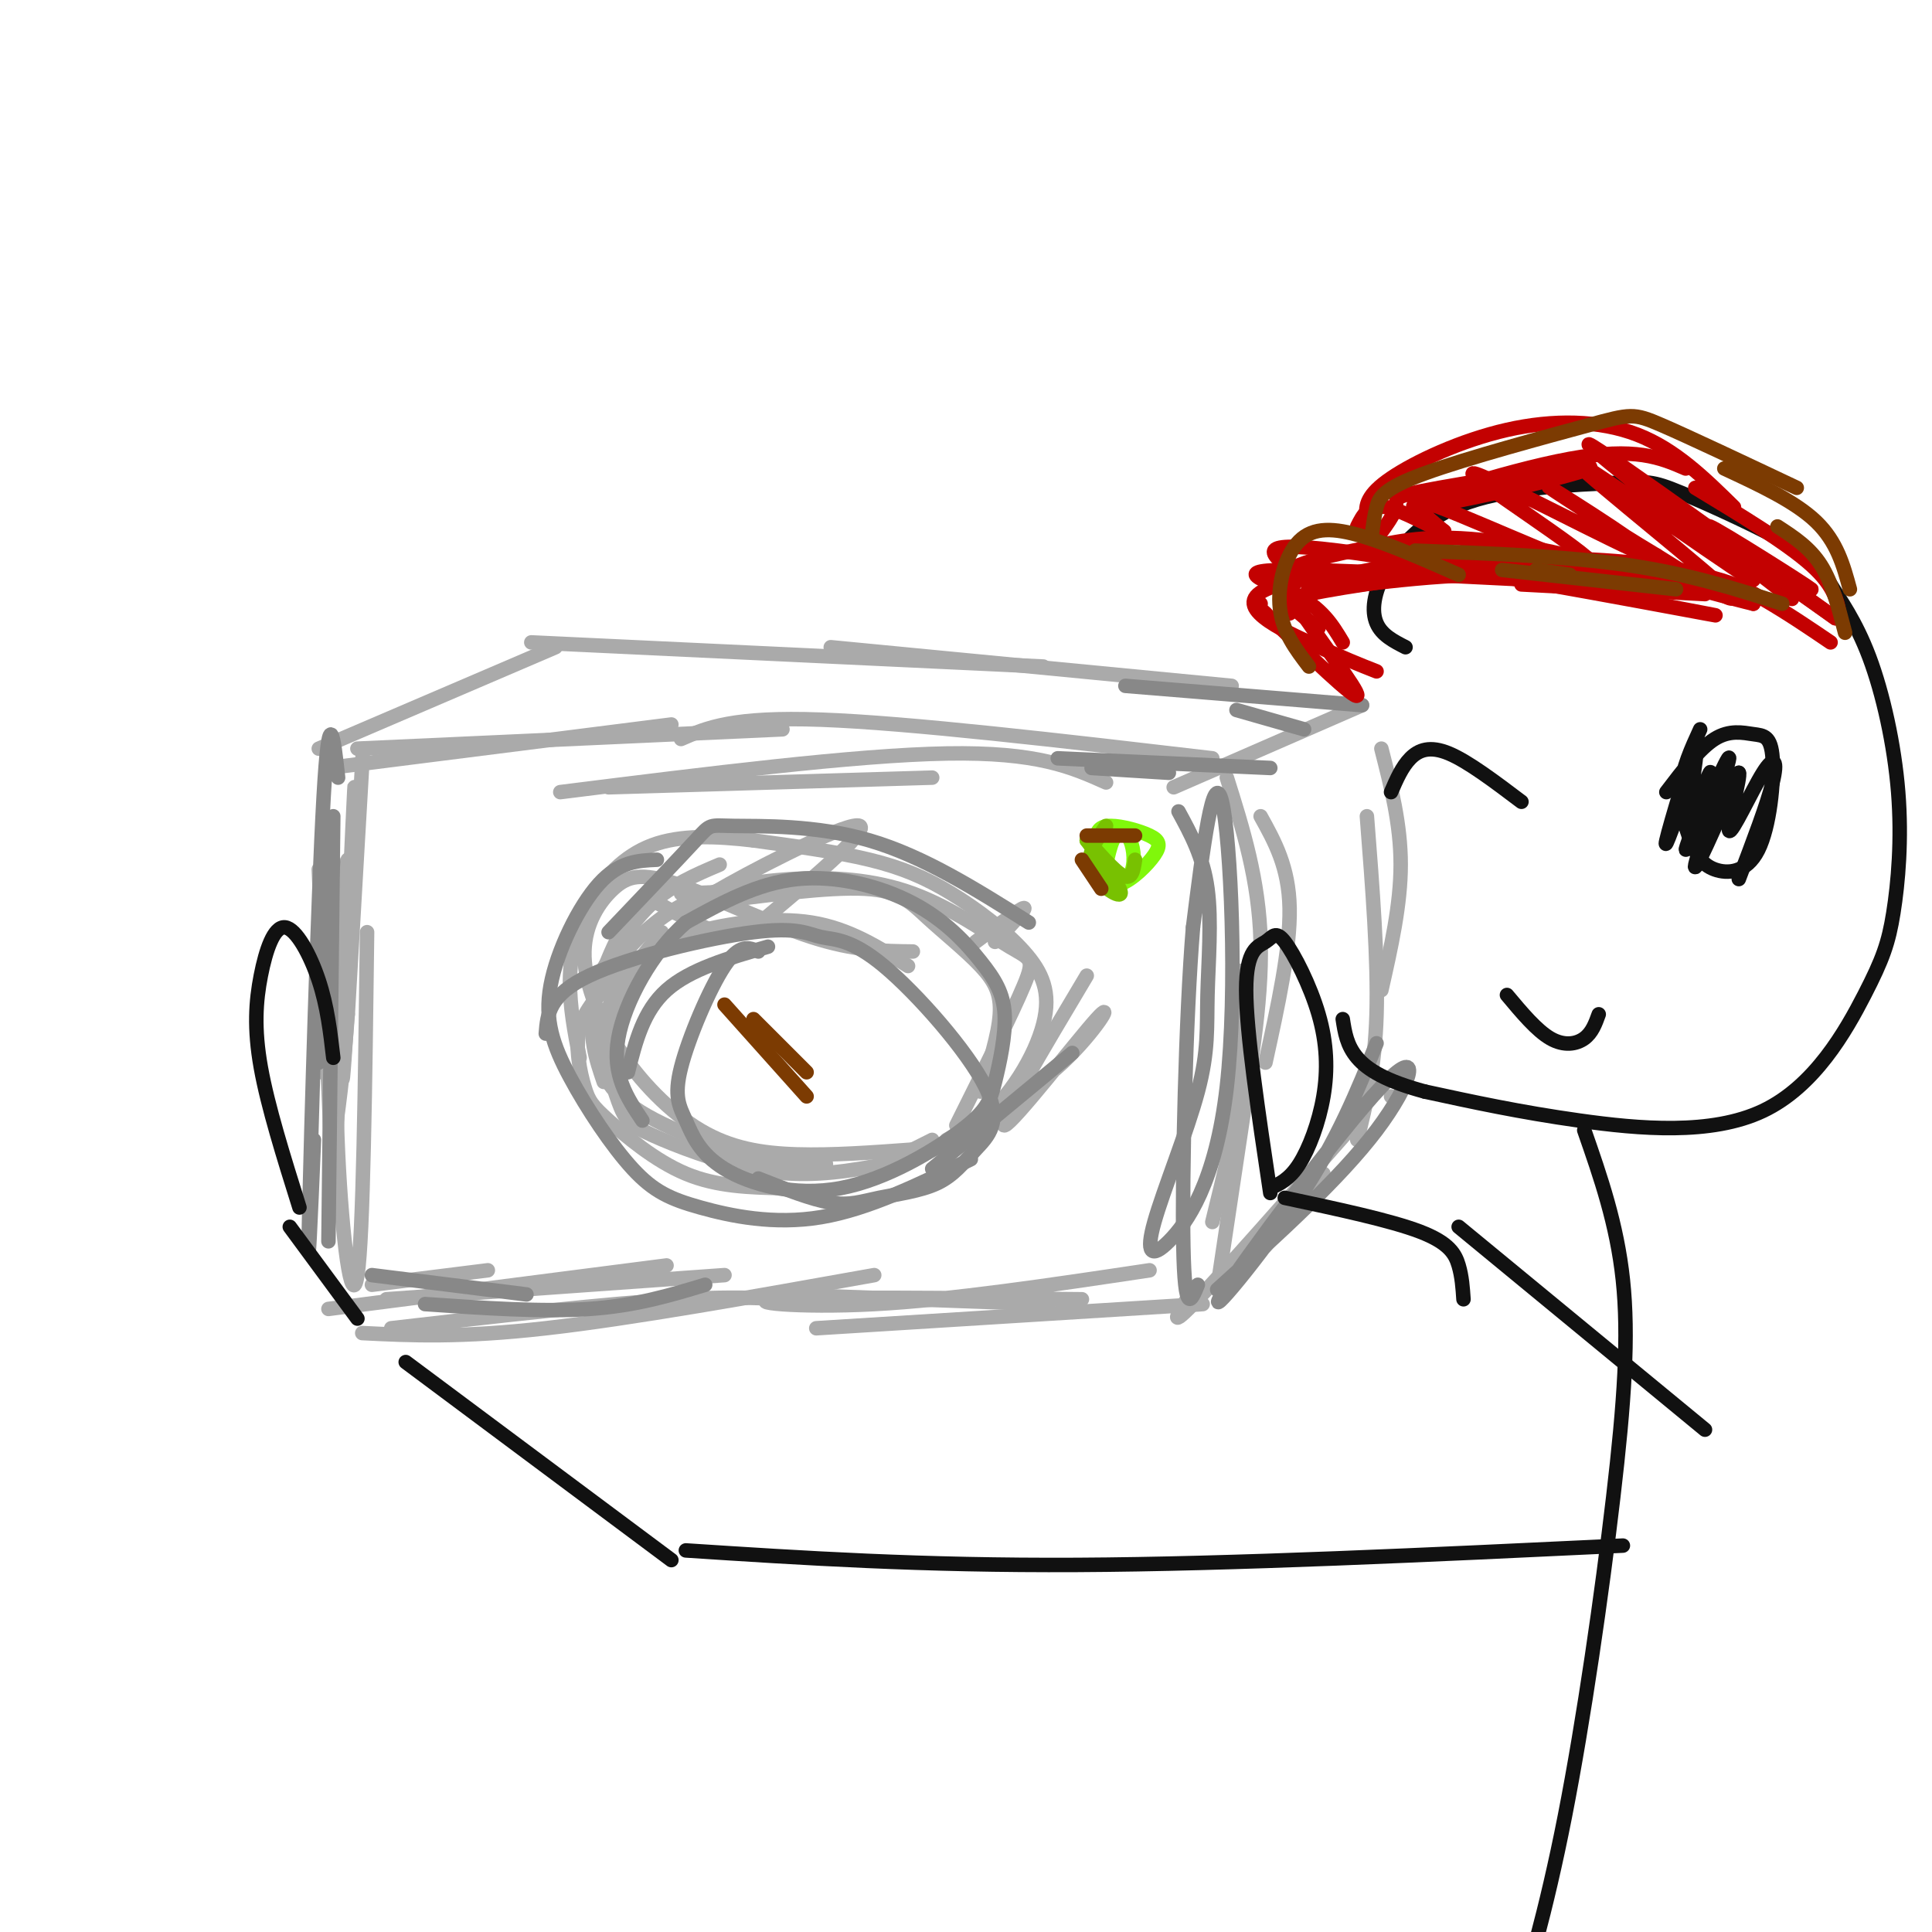 <svg viewBox='0 0 400 400' version='1.1' xmlns='http://www.w3.org/2000/svg' xmlns:xlink='http://www.w3.org/1999/xlink'><g fill='none' stroke='rgb(170,170,170)' stroke-width='3' stroke-linecap='round' stroke-linejoin='round'><path d='M72,178c0.000,0.000 -6.000,31.000 -6,31'/><path d='M73,175c0.363,-9.815 0.726,-19.631 0,-4c-0.726,15.631 -2.542,56.708 -2,52c0.542,-4.708 3.440,-55.202 4,-65c0.560,-9.798 -1.220,21.101 -3,52'/><path d='M72,210c-1.000,13.167 -2.000,20.083 -3,27'/><path d='M72,179c0.000,0.000 -6.000,43.000 -6,43'/><path d='M66,180c0.000,0.000 3.000,68.000 3,68'/><path d='M69,250c0.000,0.000 2.000,-45.000 2,-45'/><path d='M70,185c-0.400,18.444 -0.800,36.889 0,54c0.800,17.111 2.800,32.889 4,25c1.200,-7.889 1.600,-39.444 2,-71'/><path d='M77,266c0.000,0.000 24.000,-3.000 24,-3'/><path d='M68,271c0.000,0.000 70.000,-9.000 70,-9'/><path d='M80,269c0.000,0.000 70.000,-5.000 70,-5'/><path d='M81,275c22.417,-2.583 44.833,-5.167 60,-6c15.167,-0.833 23.083,0.083 31,1'/><path d='M75,276c10.167,0.500 20.333,1.000 38,-1c17.667,-2.000 42.833,-6.500 68,-11'/><path d='M68,159c0.000,0.000 71.000,-9.000 71,-9'/><path d='M74,155c0.000,0.000 88.000,-4.000 88,-4'/><path d='M126,163c0.000,0.000 67.000,-2.000 67,-2'/><path d='M116,164c30.583,-3.833 61.167,-7.667 80,-8c18.833,-0.333 25.917,2.833 33,6'/><path d='M141,153c5.333,-2.333 10.667,-4.667 29,-4c18.333,0.667 49.667,4.333 81,8'/><path d='M261,169c2.917,5.250 5.833,10.500 6,19c0.167,8.500 -2.417,20.250 -5,32'/><path d='M254,161c3.333,10.583 6.667,21.167 7,34c0.333,12.833 -2.333,27.917 -5,43'/><path d='M257,201c0.500,7.167 1.000,14.333 0,23c-1.000,8.667 -3.500,18.833 -6,29'/><path d='M258,227c0.000,0.000 -6.000,40.000 -6,40'/><path d='M249,270c0.000,0.000 -80.000,5.000 -80,5'/><path d='M161,268c0.000,0.000 56.000,2.000 56,2'/><path d='M224,269c-27.556,-0.267 -55.111,-0.533 -63,0c-7.889,0.533 3.889,1.867 20,1c16.111,-0.867 36.556,-3.933 57,-7'/><path d='M148,193c-3.685,-1.756 -7.369,-3.512 -10,-5c-2.631,-1.488 -4.208,-2.708 -7,1c-2.792,3.708 -6.798,12.345 -8,19c-1.202,6.655 0.399,11.327 2,16'/><path d='M127,203c-3.016,2.997 -6.032,5.994 -7,10c-0.968,4.006 0.112,9.022 1,12c0.888,2.978 1.585,3.917 5,7c3.415,3.083 9.547,8.309 16,11c6.453,2.691 13.226,2.845 20,3'/><path d='M146,187c12.770,-1.699 25.541,-3.397 33,-3c7.459,0.397 9.608,2.890 13,6c3.392,3.110 8.029,6.837 11,10c2.971,3.163 4.278,5.761 4,10c-0.278,4.239 -2.139,10.120 -4,16'/><path d='M193,236c0.000,0.000 -4.000,2.000 -4,2'/><path d='M171,241c-1.506,0.815 -3.012,1.631 -10,0c-6.988,-1.631 -19.458,-5.708 -27,-10c-7.542,-4.292 -10.155,-8.798 -10,-14c0.155,-5.202 3.077,-11.101 6,-17'/><path d='M137,193c-4.798,5.840 -9.596,11.681 -11,18c-1.404,6.319 0.585,13.117 2,17c1.415,3.883 2.256,4.852 7,7c4.744,2.148 13.390,5.477 21,7c7.610,1.523 14.184,1.242 22,0c7.816,-1.242 16.873,-3.445 24,-9c7.127,-5.555 12.324,-14.464 14,-21c1.676,-6.536 -0.169,-10.700 -4,-15c-3.831,-4.300 -9.647,-8.734 -15,-12c-5.353,-3.266 -10.244,-5.362 -17,-7c-6.756,-1.638 -15.378,-2.819 -24,-4'/><path d='M156,174c-7.751,-0.915 -15.129,-1.204 -21,1c-5.871,2.204 -10.234,6.901 -13,12c-2.766,5.099 -3.933,10.600 -4,16c-0.067,5.400 0.967,10.700 2,16'/><path d='M127,216c0.815,-5.548 1.631,-11.095 4,-15c2.369,-3.905 6.292,-6.167 13,-8c6.708,-1.833 16.202,-3.238 24,-2c7.798,1.238 13.899,5.119 20,9'/><path d='M243,163c0.000,0.000 39.000,-17.000 39,-17'/><path d='M66,155c0.000,0.000 49.000,-21.000 49,-21'/><path d='M110,133c0.000,0.000 106.000,5.000 106,5'/><path d='M172,134c0.000,0.000 83.000,8.000 83,8'/><path d='M286,155c2.000,7.833 4.000,15.667 4,24c0.000,8.333 -2.000,17.167 -4,26'/><path d='M283,169c1.167,14.917 2.333,29.833 2,41c-0.333,11.167 -2.167,18.583 -4,26'/><path d='M262,258c0.000,0.000 12.000,-15.000 12,-15'/><path d='M288,227c0.000,0.000 0.100,0.100 0.1,0.1'/><path d='M281,232c-14.167,16.083 -28.333,32.167 -34,38c-5.667,5.833 -2.833,1.417 0,-3'/><path d='M189,197c-6.043,-0.063 -12.085,-0.126 -21,-3c-8.915,-2.874 -20.701,-8.558 -28,-11c-7.299,-2.442 -10.110,-1.641 -13,1c-2.890,2.641 -5.857,7.122 -6,13c-0.143,5.878 2.539,13.153 7,20c4.461,6.847 10.701,13.267 17,17c6.299,3.733 12.657,4.781 20,5c7.343,0.219 15.672,-0.390 24,-1'/><path d='M198,233c5.813,-11.655 11.625,-23.310 14,-29c2.375,-5.690 1.312,-5.416 -3,-8c-4.312,-2.584 -11.874,-8.027 -20,-11c-8.126,-2.973 -16.817,-3.477 -25,-3c-8.183,0.477 -15.857,1.936 -22,5c-6.143,3.064 -10.755,7.733 -14,12c-3.245,4.267 -5.122,8.134 -7,12'/><path d='M124,202c3.417,-5.583 6.833,-11.167 11,-15c4.167,-3.833 9.083,-5.917 14,-8'/><path d='M141,185c0.000,0.000 26.000,-1.000 26,-1'/><path d='M196,236c8.685,-4.905 17.369,-9.810 24,-16c6.631,-6.190 11.208,-13.667 7,-9c-4.208,4.667 -17.202,21.476 -19,22c-1.798,0.524 7.601,-15.238 17,-31'/><path d='M142,194c-0.077,-1.387 -0.155,-2.774 0,-4c0.155,-1.226 0.542,-2.292 9,-7c8.458,-4.708 24.988,-13.060 27,-12c2.012,1.060 -10.494,11.530 -23,22'/><path d='M202,195c4.667,-3.500 9.333,-7.000 10,-7c0.667,0.000 -2.667,3.500 -6,7'/></g>
<g fill='none' stroke='rgb(136,136,136)' stroke-width='3' stroke-linecap='round' stroke-linejoin='round'><path d='M136,178c-3.904,0.172 -7.808,0.344 -12,5c-4.192,4.656 -8.673,13.796 -10,21c-1.327,7.204 0.498,12.472 4,19c3.502,6.528 8.681,14.317 13,19c4.319,4.683 7.778,6.261 14,8c6.222,1.739 15.206,3.640 25,2c9.794,-1.640 20.397,-6.820 31,-12'/><path d='M213,191c-10.911,-6.869 -21.821,-13.738 -33,-17c-11.179,-3.262 -22.625,-2.917 -28,-3c-5.375,-0.083 -4.679,-0.595 -8,3c-3.321,3.595 -10.661,11.298 -18,19'/><path d='M113,214c0.319,-4.023 0.637,-8.046 9,-12c8.363,-3.954 24.770,-7.838 34,-9c9.230,-1.162 11.284,0.399 14,1c2.716,0.601 6.094,0.244 13,6c6.906,5.756 17.338,17.627 21,25c3.662,7.373 0.553,10.249 -2,13c-2.553,2.751 -4.550,5.377 -8,7c-3.450,1.623 -8.352,2.245 -12,3c-3.648,0.755 -6.042,1.644 -10,1c-3.958,-0.644 -9.479,-2.822 -15,-5'/><path d='M157,197c-1.935,-0.843 -3.871,-1.686 -7,3c-3.129,4.686 -7.453,14.902 -9,21c-1.547,6.098 -0.319,8.078 1,11c1.319,2.922 2.728,6.784 8,10c5.272,3.216 14.408,5.784 24,4c9.592,-1.784 19.640,-7.921 25,-12c5.360,-4.079 6.030,-6.102 7,-10c0.970,-3.898 2.238,-9.672 2,-14c-0.238,-4.328 -1.981,-7.212 -5,-11c-3.019,-3.788 -7.313,-8.481 -14,-12c-6.687,-3.519 -15.768,-5.862 -24,-5c-8.232,0.862 -15.616,4.931 -23,9'/><path d='M142,191c-6.911,5.978 -12.689,16.422 -14,24c-1.311,7.578 1.844,12.289 5,17'/><path d='M130,222c1.583,-6.333 3.167,-12.667 8,-17c4.833,-4.333 12.917,-6.667 21,-9'/><path d='M193,242c0.000,0.000 29.000,-24.000 29,-24'/><path d='M70,161c-0.911,-8.333 -1.822,-16.667 -3,4c-1.178,20.667 -2.622,70.333 -3,87c-0.378,16.667 0.311,0.333 1,-16'/><path d='M66,220c0.000,0.000 3.000,-42.000 3,-42'/><path d='M69,169c0.000,0.000 -1.000,88.000 -1,88'/><path d='M77,264c0.000,0.000 32.000,4.000 32,4'/><path d='M88,270c12.167,0.833 24.333,1.667 34,1c9.667,-0.667 16.833,-2.833 24,-5'/><path d='M244,168c2.548,4.676 5.096,9.352 6,16c0.904,6.648 0.164,15.269 0,22c-0.164,6.731 0.247,11.571 -2,20c-2.247,8.429 -7.152,20.446 -9,27c-1.848,6.554 -0.640,7.643 3,4c3.640,-3.643 9.711,-12.019 12,-32c2.289,-19.981 0.797,-51.566 -1,-59c-1.797,-7.434 -3.898,9.283 -6,26'/><path d='M247,192c-1.511,18.356 -2.289,51.244 -2,66c0.289,14.756 1.644,11.378 3,8'/><path d='M252,267c12.732,-11.517 25.464,-23.033 33,-33c7.536,-9.967 9.876,-18.383 1,-9c-8.876,9.383 -28.967,36.565 -33,43c-4.033,6.435 7.990,-7.876 16,-20c8.010,-12.124 12.005,-22.062 16,-32'/><path d='M219,157c0.000,0.000 44.000,2.000 44,2'/><path d='M242,160c0.000,0.000 -16.000,-1.000 -16,-1'/><path d='M233,142c0.000,0.000 49.000,4.000 49,4'/><path d='M256,147c0.000,0.000 14.000,4.000 14,4'/></g>
<g fill='none' stroke='rgb(17,17,17)' stroke-width='3' stroke-linecap='round' stroke-linejoin='round'><path d='M62,250c-3.281,-10.470 -6.561,-20.941 -8,-29c-1.439,-8.059 -1.035,-13.707 0,-19c1.035,-5.293 2.702,-10.233 5,-10c2.298,0.233 5.228,5.638 7,11c1.772,5.362 2.386,10.681 3,16'/><path d='M60,254c0.000,0.000 14.000,19.000 14,19'/><path d='M263,247c-2.497,-16.711 -4.995,-33.422 -5,-42c-0.005,-8.578 2.482,-9.022 4,-10c1.518,-0.978 2.067,-2.491 4,0c1.933,2.491 5.250,8.987 7,15c1.750,6.013 1.933,11.542 1,17c-0.933,5.458 -2.981,10.845 -5,14c-2.019,3.155 -4.010,4.077 -6,5'/><path d='M266,248c10.956,2.333 21.911,4.667 28,7c6.089,2.333 7.311,4.667 8,7c0.689,2.333 0.844,4.667 1,7'/><path d='M84,282c0.000,0.000 55.000,41.000 55,41'/><path d='M291,134c-2.472,-1.261 -4.945,-2.522 -6,-5c-1.055,-2.478 -0.693,-6.173 2,-11c2.693,-4.827 7.718,-10.786 17,-14c9.282,-3.214 22.823,-3.682 30,-4c7.177,-0.318 7.991,-0.486 14,2c6.009,2.486 17.213,7.627 23,11c5.787,3.373 6.157,4.978 8,8c1.843,3.022 5.157,7.460 8,15c2.843,7.540 5.213,18.182 6,28c0.787,9.818 -0.010,18.813 -1,25c-0.990,6.187 -2.173,9.566 -6,17c-3.827,7.434 -10.300,18.925 -21,24c-10.700,5.075 -25.629,3.736 -38,2c-12.371,-1.736 -22.186,-3.868 -32,-6'/><path d='M295,226c-7.956,-2.133 -11.844,-4.467 -14,-7c-2.156,-2.533 -2.578,-5.267 -3,-8'/><path d='M315,166c-5.533,-4.178 -11.067,-8.356 -15,-10c-3.933,-1.644 -6.267,-0.756 -8,1c-1.733,1.756 -2.867,4.378 -4,7'/><path d='M352,151c-1.831,4.002 -3.661,8.004 -4,12c-0.339,3.996 0.814,7.986 2,11c1.186,3.014 2.404,5.052 5,6c2.596,0.948 6.568,0.807 9,-4c2.432,-4.807 3.322,-14.278 3,-19c-0.322,-4.722 -1.856,-4.694 -4,-5c-2.144,-0.306 -4.898,-0.944 -8,1c-3.102,1.944 -6.551,6.472 -10,11'/><path d='M350,161c-2.860,8.081 -5.719,16.163 -5,13c0.719,-3.163 5.018,-17.569 6,-19c0.982,-1.431 -1.351,10.115 -1,12c0.351,1.885 3.386,-5.890 4,-7c0.614,-1.110 -1.193,4.445 -3,10'/><path d='M351,170c-1.316,3.895 -3.105,8.632 -1,4c2.105,-4.632 8.105,-18.632 8,-17c-0.105,1.632 -6.316,18.895 -7,22c-0.684,3.105 4.158,-7.947 9,-19'/><path d='M360,160c0.569,0.474 -2.507,11.158 -2,12c0.507,0.842 4.598,-8.158 7,-12c2.402,-3.842 3.115,-2.526 2,2c-1.115,4.526 -4.057,12.263 -7,20'/><path d='M312,206c3.089,3.689 6.178,7.378 9,9c2.822,1.622 5.378,1.178 7,0c1.622,-1.178 2.311,-3.089 3,-5'/><path d='M328,234c3.381,9.696 6.762,19.393 8,31c1.238,11.607 0.333,25.125 -2,45c-2.333,19.875 -6.095,46.107 -10,66c-3.905,19.893 -7.952,33.446 -12,47'/><path d='M302,254c0.000,0.000 51.000,42.000 51,42'/><path d='M142,321c24.333,1.583 48.667,3.167 81,3c32.333,-0.167 72.667,-2.083 113,-4'/></g>
<g fill='none' stroke='rgb(128,247,11)' stroke-width='3' stroke-linecap='round' stroke-linejoin='round'><path d='M231,172c-1.516,2.887 -3.032,5.774 -3,8c0.032,2.226 1.611,3.793 4,3c2.389,-0.793 5.588,-3.944 7,-6c1.412,-2.056 1.038,-3.015 -1,-4c-2.038,-0.985 -5.741,-1.996 -8,-2c-2.259,-0.004 -3.074,0.999 -3,3c0.074,2.001 1.037,5.001 2,8'/><path d='M229,182c1.400,1.400 3.901,0.901 5,-1c1.099,-1.901 0.796,-5.204 0,-7c-0.796,-1.796 -2.085,-2.085 -3,-1c-0.915,1.085 -1.458,3.542 -2,6'/></g>
<g fill='none' stroke='rgb(120,193,1)' stroke-width='3' stroke-linecap='round' stroke-linejoin='round'><path d='M229,171c-2.089,3.000 -4.178,6.000 -3,9c1.178,3.000 5.622,6.000 6,5c0.378,-1.000 -3.311,-6.000 -7,-11'/><path d='M225,174c0.333,-0.022 4.667,5.422 7,7c2.333,1.578 2.667,-0.711 3,-3'/></g>
<g fill='none' stroke='rgb(195,1,1)' stroke-width='3' stroke-linecap='round' stroke-linejoin='round'><path d='M285,139c-3.410,-1.340 -6.820,-2.679 -14,-6c-7.180,-3.321 -18.131,-8.622 -6,-12c12.131,-3.378 47.343,-4.833 68,-4c20.657,0.833 26.759,3.952 32,7c5.241,3.048 9.620,6.024 14,9'/><path d='M286,114c-1.290,-2.340 -2.581,-4.679 -3,-7c-0.419,-2.321 0.032,-4.622 5,-8c4.968,-3.378 14.453,-7.833 24,-10c9.547,-2.167 19.156,-2.048 27,1c7.844,3.048 13.922,9.024 20,15'/><path d='M351,101c9.500,5.750 19.000,11.500 24,16c5.000,4.500 5.500,7.750 6,11'/><path d='M371,124c-8.732,-6.702 -17.464,-13.405 -14,-12c3.464,1.405 19.125,10.917 18,10c-1.125,-0.917 -19.036,-12.262 -21,-13c-1.964,-0.738 12.018,9.131 26,19'/><path d='M380,128c-10.312,-7.415 -49.092,-35.454 -51,-36c-1.908,-0.546 33.056,26.400 34,28c0.944,1.600 -32.130,-22.146 -36,-24c-3.870,-1.854 21.466,18.185 29,25c7.534,6.815 -2.733,0.408 -13,-6'/><path d='M343,115c-8.939,-5.323 -24.786,-15.630 -22,-14c2.786,1.630 24.205,15.196 20,14c-4.205,-1.196 -34.034,-17.156 -36,-17c-1.966,0.156 23.932,16.427 25,19c1.068,2.573 -22.695,-8.550 -32,-12c-9.305,-3.450 -4.153,0.775 1,5'/><path d='M299,110c-2.244,-0.511 -8.356,-4.289 -12,-5c-3.644,-0.711 -4.822,1.644 -6,4'/><path d='M273,130c-2.906,-2.094 -5.812,-4.188 -6,-6c-0.188,-1.812 2.341,-3.341 0,-6c-2.341,-2.659 -9.553,-6.447 10,-4c19.553,2.447 65.872,11.128 76,13c10.128,1.872 -15.936,-3.064 -42,-8'/><path d='M311,119c-15.832,-0.284 -34.414,3.007 -39,3c-4.586,-0.007 4.822,-3.311 18,-5c13.178,-1.689 30.125,-1.762 42,-1c11.875,0.762 18.679,2.361 23,4c4.321,1.639 6.161,3.320 8,5'/><path d='M363,125c-8.056,-1.894 -32.195,-9.129 -48,-12c-15.805,-2.871 -23.277,-1.377 -30,0c-6.723,1.377 -12.699,2.637 -16,4c-3.301,1.363 -3.927,2.828 0,9c3.927,6.172 12.408,17.049 12,18c-0.408,0.951 -9.704,-8.025 -19,-17'/><path d='M262,127c-3.333,-3.167 -2.167,-2.583 -1,-2'/><path d='M267,127c-1.750,-1.167 -3.500,-2.333 4,-4c7.500,-1.667 24.250,-3.833 41,-6'/><path d='M315,121c0.000,0.000 38.000,2.000 38,2'/><path d='M278,133c-2.119,-3.548 -4.238,-7.095 -10,-10c-5.762,-2.905 -15.167,-5.167 1,-5c16.167,0.167 57.905,2.762 70,3c12.095,0.238 -5.452,-1.881 -23,-4'/><path d='M283,114c2.808,-3.559 5.615,-7.119 6,-9c0.385,-1.881 -1.654,-2.084 9,-4c10.654,-1.916 34.000,-5.544 31,-4c-3.000,1.544 -32.346,8.262 -36,8c-3.654,-0.262 18.385,-7.503 32,-10c13.615,-2.497 18.808,-0.248 24,2'/></g>
<g fill='none' stroke='rgb(124,59,2)' stroke-width='3' stroke-linecap='round' stroke-linejoin='round'><path d='M284,111c0.246,-2.026 0.491,-4.051 1,-6c0.509,-1.949 1.281,-3.821 10,-7c8.719,-3.179 25.386,-7.663 34,-10c8.614,-2.337 9.175,-2.525 15,0c5.825,2.525 16.912,7.762 28,13'/><path d='M357,97c7.333,3.417 14.667,6.833 19,11c4.333,4.167 5.667,9.083 7,14'/><path d='M368,109c3.333,2.167 6.667,4.333 9,8c2.333,3.667 3.667,8.833 5,14'/><path d='M369,125c-9.667,-3.083 -19.333,-6.167 -32,-8c-12.667,-1.833 -28.333,-2.417 -44,-3'/><path d='M311,118c0.000,0.000 36.000,4.000 36,4'/><path d='M325,119c0.000,0.000 -7.000,-1.000 -7,-1'/><path d='M271,138c-2.720,-3.565 -5.440,-7.131 -6,-12c-0.560,-4.869 1.042,-11.042 4,-14c2.958,-2.958 7.274,-2.702 13,-1c5.726,1.702 12.863,4.851 20,8'/><path d='M150,208c0.000,0.000 17.000,19.000 17,19'/><path d='M156,211c0.000,0.000 11.000,11.000 11,11'/><path d='M225,173c0.000,0.000 10.000,0.000 10,0'/><path d='M224,178c0.000,0.000 4.000,6.000 4,6'/></g>
</svg>